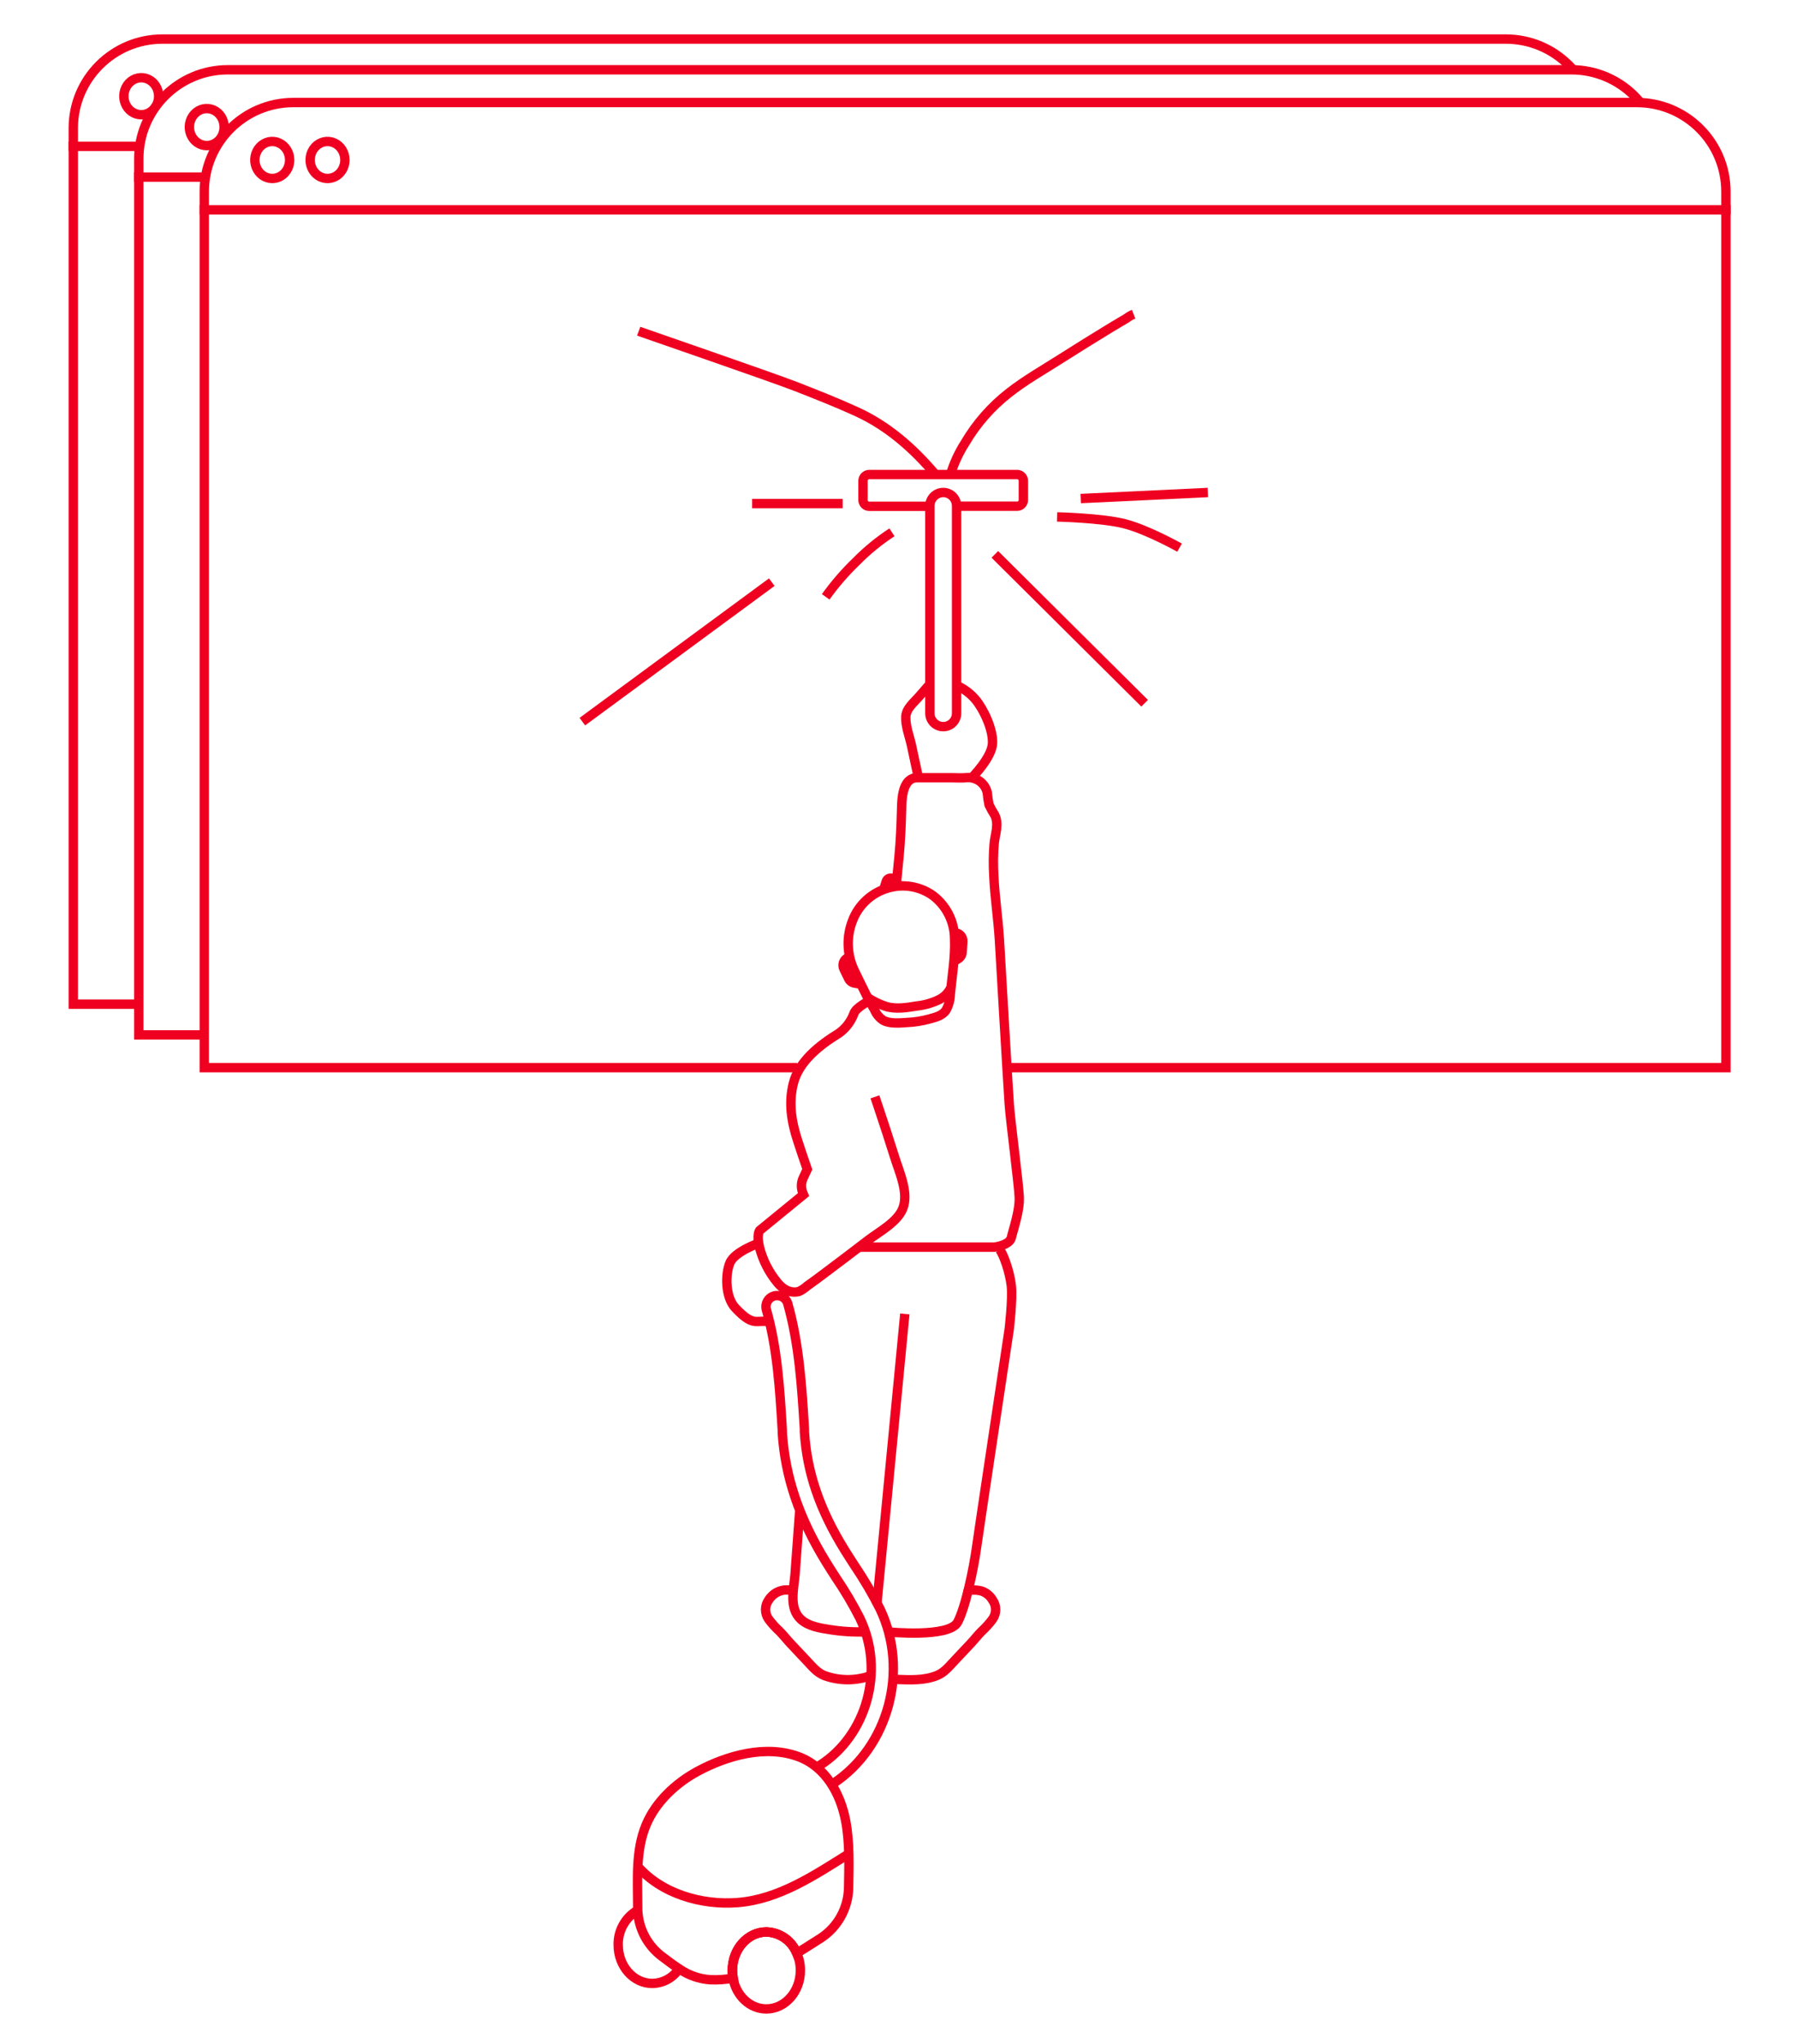 <?xml version="1.0" encoding="UTF-8" standalone="no"?>
<!DOCTYPE svg PUBLIC "-//W3C//DTD SVG 1.1//EN" "http://www.w3.org/Graphics/SVG/1.1/DTD/svg11.dtd">
<svg width="100%" height="100%" viewBox="0 0 575 654" version="1.1" xmlns="http://www.w3.org/2000/svg" xmlns:xlink="http://www.w3.org/1999/xlink" xml:space="preserve" xmlns:serif="http://www.serif.com/" style="fill-rule:evenodd;clip-rule:evenodd;">
    <g transform="matrix(1,0,0,1,-148.5,0)">
        <rect x="0" y="0" width="872" height="654" style="fill:white;"/>
    </g>
    <g transform="matrix(1,0,0,1,-148.05,0)">
        <g transform="matrix(1,0,0,1,150,0)">
            <rect x="0" y="0" width="571.099" height="651" style="fill:white;"/>
        </g>
        <path d="M171.5,41C171.5,25.26 184.26,12.5 200,12.5L629.887,12.5C645.627,12.5 658.387,25.26 658.387,41L658.387,321.246L171.5,321.246L171.5,41Z" style="fill:white;fill-rule:nonzero;stroke:rgb(240,0,32);stroke-width:3px;"/>
        <path d="M170,46.831L659.887,46.831" style="fill:none;fill-rule:nonzero;stroke:rgb(240,0,32);stroke-width:3px;"/>
        <path d="M198.817,30.781C198.817,29.61 198.491,28.465 197.879,27.491C197.267,26.517 196.398,25.758 195.381,25.31C194.364,24.862 193.244,24.744 192.164,24.973C191.084,25.201 190.092,25.765 189.314,26.593C188.535,27.422 188.005,28.477 187.79,29.625C187.575,30.774 187.685,31.965 188.107,33.047C188.528,34.129 189.242,35.054 190.157,35.704C191.073,36.355 192.149,36.702 193.25,36.702C194.726,36.702 196.142,36.078 197.186,34.968C198.23,33.858 198.817,32.352 198.817,30.781Z" style="fill:none;fill-rule:nonzero;stroke:rgb(240,0,32);stroke-width:3px;"/>
        <path d="M218.465,30.781C218.465,29.61 218.139,28.465 217.527,27.491C216.915,26.517 216.046,25.758 215.029,25.31C214.011,24.862 212.892,24.744 211.812,24.973C210.732,25.201 209.74,25.765 208.962,26.593C208.183,27.422 207.653,28.477 207.438,29.625C207.223,30.774 207.333,31.965 207.755,33.047C208.176,34.129 208.89,35.054 209.805,35.704C210.72,36.355 211.797,36.702 212.898,36.702C214.374,36.702 215.79,36.078 216.834,34.968C217.878,33.858 218.465,32.352 218.465,30.781Z" style="fill:none;fill-rule:nonzero;stroke:rgb(240,0,32);stroke-width:3px;"/>
        <path d="M192.458,50.824C192.458,35.084 205.218,22.324 220.958,22.324L650.845,22.324C666.585,22.324 679.345,35.084 679.345,50.824L679.345,331.07L192.458,331.07L192.458,50.824Z" style="fill:white;fill-rule:nonzero;stroke:rgb(240,0,32);stroke-width:3px;"/>
        <path d="M190.958,56.655L680.845,56.655" style="fill:none;fill-rule:nonzero;stroke:rgb(240,0,32);stroke-width:3px;"/>
        <path d="M219.775,40.65C219.775,39.479 219.448,38.334 218.837,37.361C218.225,36.387 217.356,35.628 216.338,35.179C215.321,34.731 214.202,34.614 213.122,34.842C212.042,35.071 211.05,35.634 210.272,36.463C209.493,37.291 208.963,38.346 208.748,39.494C208.533,40.643 208.643,41.834 209.064,42.916C209.486,43.998 210.199,44.923 211.115,45.573C212.03,46.224 213.107,46.571 214.208,46.572C215.684,46.571 217.1,45.948 218.144,44.837C219.188,43.727 219.774,42.221 219.775,40.65Z" style="fill:none;fill-rule:nonzero;stroke:rgb(240,0,32);stroke-width:3px;"/>
        <path d="M239.422,40.65C239.423,39.479 239.096,38.334 238.484,37.361C237.873,36.387 237.003,35.628 235.986,35.179C234.969,34.731 233.85,34.614 232.77,34.842C231.69,35.071 230.698,35.634 229.919,36.463C229.141,37.291 228.611,38.346 228.396,39.494C228.181,40.643 228.291,41.834 228.712,42.916C229.134,43.998 229.847,44.923 230.763,45.573C231.678,46.224 232.754,46.571 233.855,46.572C235.332,46.571 236.748,45.948 237.792,44.837C238.836,43.727 239.422,42.221 239.422,40.65Z" style="fill:none;fill-rule:nonzero;stroke:rgb(240,0,32);stroke-width:3px;"/>
        <path d="M213.415,61.303C213.415,45.563 226.175,32.803 241.915,32.803L671.803,32.803C687.543,32.803 700.303,45.563 700.303,61.303L700.303,341.549L213.415,341.549L213.415,61.303Z" style="fill:white;fill-rule:nonzero;stroke:rgb(240,0,32);stroke-width:3px;"/>
        <path d="M211.915,67.134L701.803,67.134" style="fill:none;fill-rule:nonzero;stroke:rgb(240,0,32);stroke-width:3px;"/>
        <path d="M240.732,51.178C240.732,50.006 240.406,48.861 239.794,47.888C239.183,46.914 238.313,46.155 237.296,45.706C236.279,45.258 235.16,45.141 234.08,45.369C233,45.598 232.008,46.161 231.229,46.99C230.451,47.818 229.92,48.873 229.706,50.022C229.491,51.17 229.601,52.361 230.022,53.443C230.444,54.525 231.157,55.45 232.073,56.1C232.988,56.751 234.064,57.099 235.165,57.099C236.642,57.099 238.058,56.475 239.102,55.364C240.146,54.254 240.732,52.748 240.732,51.178Z" style="fill:none;fill-rule:nonzero;stroke:rgb(240,0,32);stroke-width:3px;"/>
        <path d="M258.415,51.178C258.416,50.006 258.089,48.861 257.478,47.888C256.866,46.914 255.996,46.155 254.979,45.706C253.962,45.258 252.843,45.141 251.763,45.369C250.683,45.598 249.691,46.161 248.912,46.99C248.134,47.818 247.604,48.873 247.389,50.022C247.174,51.17 247.284,52.361 247.705,53.443C248.127,54.525 248.84,55.45 249.756,56.1C250.671,56.751 251.747,57.099 252.848,57.099C254.325,57.099 255.741,56.475 256.785,55.364C257.829,54.254 258.415,52.748 258.415,51.178Z" style="fill:none;fill-rule:nonzero;stroke:rgb(240,0,32);stroke-width:3px;"/>
        <rect x="403.155" y="338.465" width="66.803" height="7.204" style="fill:white;"/>
        <path d="M404.151,630.353C404.151,637.148 399.279,642.672 393.259,642.672C387.984,642.672 383.589,638.436 382.59,632.807C382.44,631.998 382.365,631.176 382.367,630.353C382.367,623.557 387.239,618.048 393.259,618.048C395.362,618.104 397.403,618.775 399.131,619.98C400.86,621.184 402.2,622.87 402.989,624.829C403.768,626.564 404.165,628.449 404.151,630.353Z" style="fill:none;fill-rule:nonzero;stroke:rgb(240,0,32);stroke-width:3px;stroke-miterlimit:10;"/>
        <path d="M352.029,611.133C350.108,612.255 348.522,613.875 347.437,615.824C346.352,617.772 345.807,619.978 345.861,622.21C345.861,629.006 350.748,634.514 356.753,634.514C358.449,634.493 360.114,634.057 361.605,633.243C363.095,632.429 364.365,631.263 365.306,629.844" style="fill:none;fill-rule:nonzero;stroke:rgb(240,0,32);stroke-width:3px;stroke-miterlimit:10;"/>
        <path d="M419.588,603.872C419.527,607.081 418.687,610.227 417.142,613.036C415.598,615.846 413.394,618.234 410.722,619.994C408.323,621.491 405.641,623.272 402.989,624.844C402.208,622.893 400.879,621.213 399.165,620.006C397.451,618.8 395.425,618.119 393.333,618.048C387.373,618.048 382.441,623.557 382.441,630.353C382.44,631.176 382.514,631.998 382.665,632.807C380.239,633.266 377.769,633.442 375.304,633.331C371.744,633.085 368.316,631.881 365.38,629.844C363.488,628.646 361.7,627.254 359.837,625.862C357.544,624.134 355.66,621.917 354.323,619.37C352.986,616.823 352.228,614.009 352.104,611.132L352.104,610.204C352.104,601.432 351.329,592.002 354.816,583.739C357.915,576.344 364.337,570.432 371.206,566.689C380.653,561.585 393.095,558.082 403.585,561.989C412.227,565.207 416.995,573.8 418.649,582.526C419.96,589.532 419.707,596.792 419.588,603.872Z" style="fill:none;fill-rule:nonzero;stroke:rgb(240,0,32);stroke-width:3px;stroke-miterlimit:10;"/>
        <path d="M382.59,632.807C382.44,631.998 382.365,631.176 382.367,630.353C382.367,623.557 387.239,618.048 393.259,618.048C395.362,618.104 397.403,618.775 399.131,619.98C400.86,621.184 402.2,622.87 402.989,624.829" style="fill:none;fill-rule:nonzero;stroke:rgb(240,0,32);stroke-width:3px;stroke-miterlimit:10;"/>
        <path d="M351.925,596.852C359.584,605.833 372.607,609.561 384.095,608.647C397.297,607.6 408.711,599.891 419.647,593.05" style="fill:none;fill-rule:nonzero;stroke:rgb(240,0,32);stroke-width:3px;stroke-miterlimit:10;"/>
        <path d="M408.934,565.731L410.424,564.713C425.324,555.223 431.284,534.476 423.208,517.695C420.934,513.214 418.376,508.884 415.549,504.732C414.491,503.085 413.419,501.439 412.405,499.777C403.763,485.736 399.293,472.579 398.369,458.358L398.369,457.55C397.579,444.512 396.775,431.099 393.229,418.825C393.025,417.932 393.17,416.995 393.634,416.206C394.098,415.418 394.846,414.838 395.723,414.586C396.599,414.335 397.539,414.431 398.347,414.855C399.156,415.279 399.771,415.998 400.068,416.864C403.763,429.872 404.627,443.703 405.447,457.175L405.447,457.999C406.222,470.977 410.364,483.072 418.44,496.05C419.453,497.682 420.496,499.283 421.539,500.9C424.516,505.31 427.214,509.905 429.615,514.657C439.077,534.416 432.297,558.785 414.909,570.386" style="fill:none;fill-rule:nonzero;stroke:rgb(240,0,32);stroke-width:3px;stroke-miterlimit:10;"/>
        <path d="M391.083,397.612C391.083,397.612 383.156,400.307 381.606,404.004C380.057,407.702 380.116,414.947 383.29,418.36C386.464,421.772 388.386,422.85 390.368,422.76C391.648,422.677 392.932,422.677 394.212,422.76" style="fill:none;fill-rule:nonzero;stroke:rgb(240,0,32);stroke-width:3px;stroke-miterlimit:10;"/>
        <path d="M428.007,350.895C428.409,352.063 428.796,353.23 429.184,354.398C430.897,359.517 432.581,364.637 434.19,369.786C435.68,374.711 438.958,381.552 436.917,386.626C435.174,390.967 429.467,393.976 425.831,396.745C421.152,400.323 416.474,403.901 411.75,407.418C409.947,408.781 408.129,410.128 406.282,411.43C405.508,412.137 404.628,412.718 403.674,413.152C402.184,413.571 399.428,413.571 396.746,410.233C394.071,406.975 392.139,403.168 391.083,399.081C390.085,395.099 391.083,393.677 391.083,393.677L405.164,382.166L404.926,381.597C404.621,380.831 404.477,380.01 404.503,379.186C404.528,378.362 404.723,377.552 405.075,376.807L406.356,374.052C405.313,371.059 404.29,368.02 403.287,364.936C401.29,358.814 400.307,352.856 401.916,346.509C403.764,339.399 410.409,334.28 416.399,330.597C418.593,329.061 420.276,326.896 421.227,324.385C421.808,322.26 426.353,320.119 426.353,320.119" style="fill:none;fill-rule:nonzero;stroke:rgb(240,0,32);stroke-width:3px;stroke-miterlimit:10;"/>
        <path d="M399.561,413.301L398.265,414.693" style="fill:none;fill-rule:nonzero;stroke:rgb(240,0,32);stroke-width:3px;stroke-miterlimit:10;"/>
        <path d="M437.572,420.337L428.677,512.606" style="fill:none;fill-rule:nonzero;stroke:rgb(240,0,32);stroke-width:3px;stroke-miterlimit:10;"/>
        <path d="M403.942,483.191C403.466,489.987 402.969,496.788 402.452,503.594C402.065,508.309 400.381,514.431 404.33,518.054C406.788,520.299 410.439,520.823 413.583,521.332C417.371,521.933 421.208,522.168 425.041,522.036" style="fill:none;fill-rule:nonzero;stroke:rgb(240,0,32);stroke-width:3px;stroke-miterlimit:10;"/>
        <path d="M432.431,522.081C432.431,522.081 451.802,523.997 454.469,518.952C457.136,513.908 459.684,501.094 460.429,495.66C461.174,490.227 470.964,425.306 470.964,425.306C470.964,425.306 472.126,415.591 471.649,411.325C471.172,407.059 469.22,401.326 467.879,399.679" style="fill:none;fill-rule:nonzero;stroke:rgb(240,0,32);stroke-width:3px;stroke-miterlimit:10;"/>
        <path d="M422.865,398.975L466.151,398.975C466.151,398.975 471.128,398.406 471.679,395.876C472.23,393.347 474.376,387.434 474.182,382.973C473.989,378.512 471.381,358.708 470.994,353.364C470.606,348.02 467.835,300.703 467.835,300.658C467.417,293.788 466.345,286.977 466.047,280.121C465.84,276.695 465.88,273.258 466.166,269.837C466.449,266.843 467.79,263.73 466.345,260.751C465.675,259.7 465.068,258.61 464.527,257.488C464.256,256.209 464.067,254.914 463.961,253.611C463.776,252.764 463.415,251.966 462.902,251.269C462.388,250.572 461.733,249.993 460.98,249.569C459.754,248.894 458.345,248.626 456.957,248.806C455.467,248.925 453.977,248.806 452.592,248.806L441.893,248.806C441.294,248.77 440.694,248.841 440.12,249.015C436.648,250.332 436.603,256.17 436.529,259.164C436.395,264.089 436.201,268.909 435.739,273.789C435.411,277.217 435.084,280.645 434.726,284.073" style="fill:none;fill-rule:nonzero;stroke:rgb(240,0,32);stroke-width:3px;stroke-miterlimit:10;"/>
        <path d="M430.688,326.42C429.412,325.591 428.419,324.389 427.842,322.977C427.142,321.66 426.352,320.417 425.652,319.115C424.162,316.121 422.672,313.127 421.256,310.134C420.15,307.714 419.54,305.096 419.46,302.434C419.381,299.773 419.835,297.123 420.794,294.641C421.744,292.078 423.289,289.78 425.3,287.937C427.311,286.093 429.73,284.758 432.357,284.043C434.717,283.372 437.195,283.231 439.616,283.629C442.036,284.028 444.34,284.956 446.363,286.348C448.563,287.957 450.354,290.064 451.592,292.498C452.829,294.933 453.478,297.626 453.486,300.359C453.739,306.182 452.681,312.184 452.13,317.977C452.105,319.809 451.623,321.605 450.729,323.202C449.537,324.953 447.392,325.432 445.469,325.971C443.037,326.635 440.538,327.022 438.019,327.123C435.829,327.288 432.715,327.528 430.688,326.42Z" style="fill:none;fill-rule:nonzero;stroke:rgb(240,0,32);stroke-width:3px;stroke-miterlimit:10;"/>
        <path d="M453.516,298.414C453.876,298.413 454.232,298.487 454.562,298.63C454.893,298.774 455.19,298.984 455.436,299.248C455.682,299.512 455.872,299.824 455.992,300.165C456.113,300.505 456.163,300.867 456.138,301.228L455.915,304.641C455.884,305.059 455.755,305.463 455.541,305.822C455.326,306.18 455.03,306.484 454.678,306.707L453.501,307.44" style="fill:none;fill-rule:nonzero;stroke:rgb(240,0,32);stroke-width:3px;stroke-miterlimit:10;"/>
        <path d="M419.424,306.332C419.092,306.471 418.792,306.676 418.542,306.936C418.292,307.196 418.098,307.504 417.971,307.842C417.844,308.18 417.787,308.54 417.804,308.901C417.82,309.261 417.91,309.615 418.068,309.939L419.558,313.008C419.733,313.396 420,313.735 420.335,313.995C420.67,314.256 421.063,314.431 421.48,314.505L422.836,314.745" style="fill:none;fill-rule:nonzero;stroke:rgb(240,0,32);stroke-width:3px;stroke-miterlimit:10;"/>
        <path d="M425.652,319.116C427.469,320.322 429.439,321.278 431.508,321.96C434.697,322.933 438.183,322.349 441.402,321.825C443.945,321.552 446.422,320.832 448.718,319.699C450.221,318.901 451.444,317.657 452.219,316.137" style="fill:none;fill-rule:nonzero;stroke:rgb(240,0,32);stroke-width:3px;stroke-miterlimit:10;"/>
        <path d="M447.377,151.807C440.314,143.469 432.223,136.314 422.24,131.733C415.862,128.814 409.321,126.24 402.869,123.71C394.227,120.372 354.041,106.57 352.417,105.957" style="fill:none;fill-rule:nonzero;stroke:rgb(240,0,32);stroke-width:3px;stroke-miterlimit:10;"/>
        <path d="M510.793,100.523C510.023,100.821 509.3,101.229 508.647,101.736C506.859,102.783 505.101,103.846 503.328,104.909C497.984,108.162 492.674,111.465 487.399,114.819C481.856,118.351 476.045,121.629 470.875,125.701C465.232,130.103 460.47,135.537 456.839,141.718C454.943,144.683 453.44,147.883 452.369,151.238" style="fill:none;fill-rule:nonzero;stroke:rgb(240,0,32);stroke-width:3px;stroke-miterlimit:10;"/>
        <path d="M388.714,161.088L417.695,161.088" style="fill:none;fill-rule:nonzero;stroke:rgb(240,0,32);stroke-width:3px;stroke-miterlimit:10;"/>
        <path d="M466.375,177.345L514.309,224.976" style="fill:none;fill-rule:nonzero;stroke:rgb(240,0,32);stroke-width:3px;stroke-miterlimit:10;"/>
        <path d="M493.851,159.486L534.544,157.555" style="fill:none;fill-rule:nonzero;stroke:rgb(240,0,32);stroke-width:3px;stroke-miterlimit:10;"/>
        <path d="M486.297,165.37C486.297,165.37 500.348,165.684 507.709,167.51C515.069,169.336 525.485,175.204 525.485,175.204" style="fill:none;fill-rule:nonzero;stroke:rgb(240,0,32);stroke-width:3px;stroke-miterlimit:10;"/>
        <path d="M433.459,170.294C429.296,173.003 425.439,176.16 421.956,179.71C418.386,183.145 415.139,186.903 412.256,190.936" style="fill:none;fill-rule:nonzero;stroke:rgb(240,0,32);stroke-width:3px;stroke-miterlimit:10;"/>
        <path d="M395.002,186.235L334.387,230.858" style="fill:none;fill-rule:nonzero;stroke:rgb(240,0,32);stroke-width:3px;stroke-miterlimit:10;"/>
        <path d="M454.141,161.94L473.512,161.94C473.775,161.94 474.036,161.888 474.279,161.786C474.523,161.685 474.743,161.535 474.929,161.348C475.115,161.16 475.261,160.937 475.361,160.692C475.46,160.447 475.511,160.184 475.509,159.92L475.509,153.812C475.505,153.284 475.295,152.778 474.925,152.403C474.554,152.028 474.053,151.814 473.527,151.806L426.203,151.806C425.938,151.806 425.675,151.859 425.43,151.962C425.185,152.064 424.963,152.214 424.776,152.403C424.589,152.593 424.441,152.817 424.341,153.064C424.24,153.311 424.19,153.575 424.192,153.842L424.192,159.949C424.19,160.215 424.24,160.479 424.341,160.725C424.441,160.971 424.589,161.195 424.776,161.383C424.964,161.571 425.186,161.72 425.431,161.821C425.676,161.921 425.939,161.972 426.203,161.97L445.574,161.97" style="fill:none;fill-rule:nonzero;stroke:rgb(240,0,32);stroke-width:3px;stroke-miterlimit:10;"/>
        <path d="M454.141,161.851C454.141,159.478 452.227,157.555 449.865,157.555C447.503,157.555 445.588,159.478 445.588,161.851L445.588,228.164C445.588,230.536 447.503,232.46 449.865,232.46C452.227,232.46 454.141,230.536 454.141,228.164L454.141,161.851Z" style="fill:none;fill-rule:nonzero;stroke:rgb(240,0,32);stroke-width:3px;stroke-miterlimit:10;"/>
        <path d="M459.029,248.776C459.029,248.776 465.406,242.414 465.63,237.819C465.853,233.223 462.649,226.682 460.191,223.793C458.71,222.048 456.89,220.627 454.842,219.616" style="fill:none;fill-rule:nonzero;stroke:rgb(240,0,32);stroke-width:3px;stroke-miterlimit:10;"/>
        <path d="M441.924,248.791C441.208,245.393 440.433,242.01 439.733,238.612C439.107,235.618 437.766,232.399 437.886,229.316C437.99,226.621 440.538,224.69 442.177,222.774C443.294,221.472 444.442,220.17 445.589,218.867" style="fill:none;fill-rule:nonzero;stroke:rgb(240,0,32);stroke-width:3px;stroke-miterlimit:10;"/>
        <path d="M457.733,509.267C457.986,508.264 461.413,508.758 462.054,508.953C463.563,509.449 464.84,510.482 465.645,511.857C466.285,512.751 466.63,513.824 466.63,514.926C466.63,516.027 466.285,517.1 465.645,517.994C464.611,519.384 463.449,520.672 462.173,521.841C460.936,523.069 459.893,524.446 458.701,525.718C456.993,527.555 455.269,529.386 453.531,531.212C451.728,533.098 450.283,535.029 447.794,536.032C443.637,537.679 439.212,537.409 434.831,537.26" style="fill:none;fill-rule:nonzero;stroke:rgb(240,0,32);stroke-width:3px;stroke-miterlimit:10;"/>
        <path d="M401.931,509.252C401.78,509.07 401.591,508.924 401.377,508.826C401.163,508.727 400.929,508.679 400.694,508.683C399.393,508.514 398.072,508.723 396.886,509.285C395.7,509.848 394.7,510.74 394.004,511.857C393.363,512.751 393.019,513.824 393.019,514.925C393.019,516.027 393.363,517.1 394.004,517.994C395.033,519.387 396.196,520.676 397.475,521.841C398.712,523.069 399.755,524.446 400.947,525.718C402.666,527.554 404.389,529.386 406.118,531.212C407.921,533.098 409.366,535.029 411.854,536.032C416.669,537.776 421.94,537.776 426.755,536.032" style="fill:none;fill-rule:nonzero;stroke:rgb(240,0,32);stroke-width:3px;stroke-miterlimit:10;"/>
        <path d="M430.837,284.477L431.597,282.082C431.652,281.83 431.771,281.597 431.942,281.406C432.113,281.214 432.33,281.07 432.573,280.987C432.816,280.904 433.076,280.886 433.327,280.933C433.579,280.981 433.815,281.093 434.011,281.258L435.501,282.98" style="fill:none;fill-rule:nonzero;stroke:rgb(240,0,32);stroke-width:3px;stroke-miterlimit:10;"/>
    </g>
</svg>

